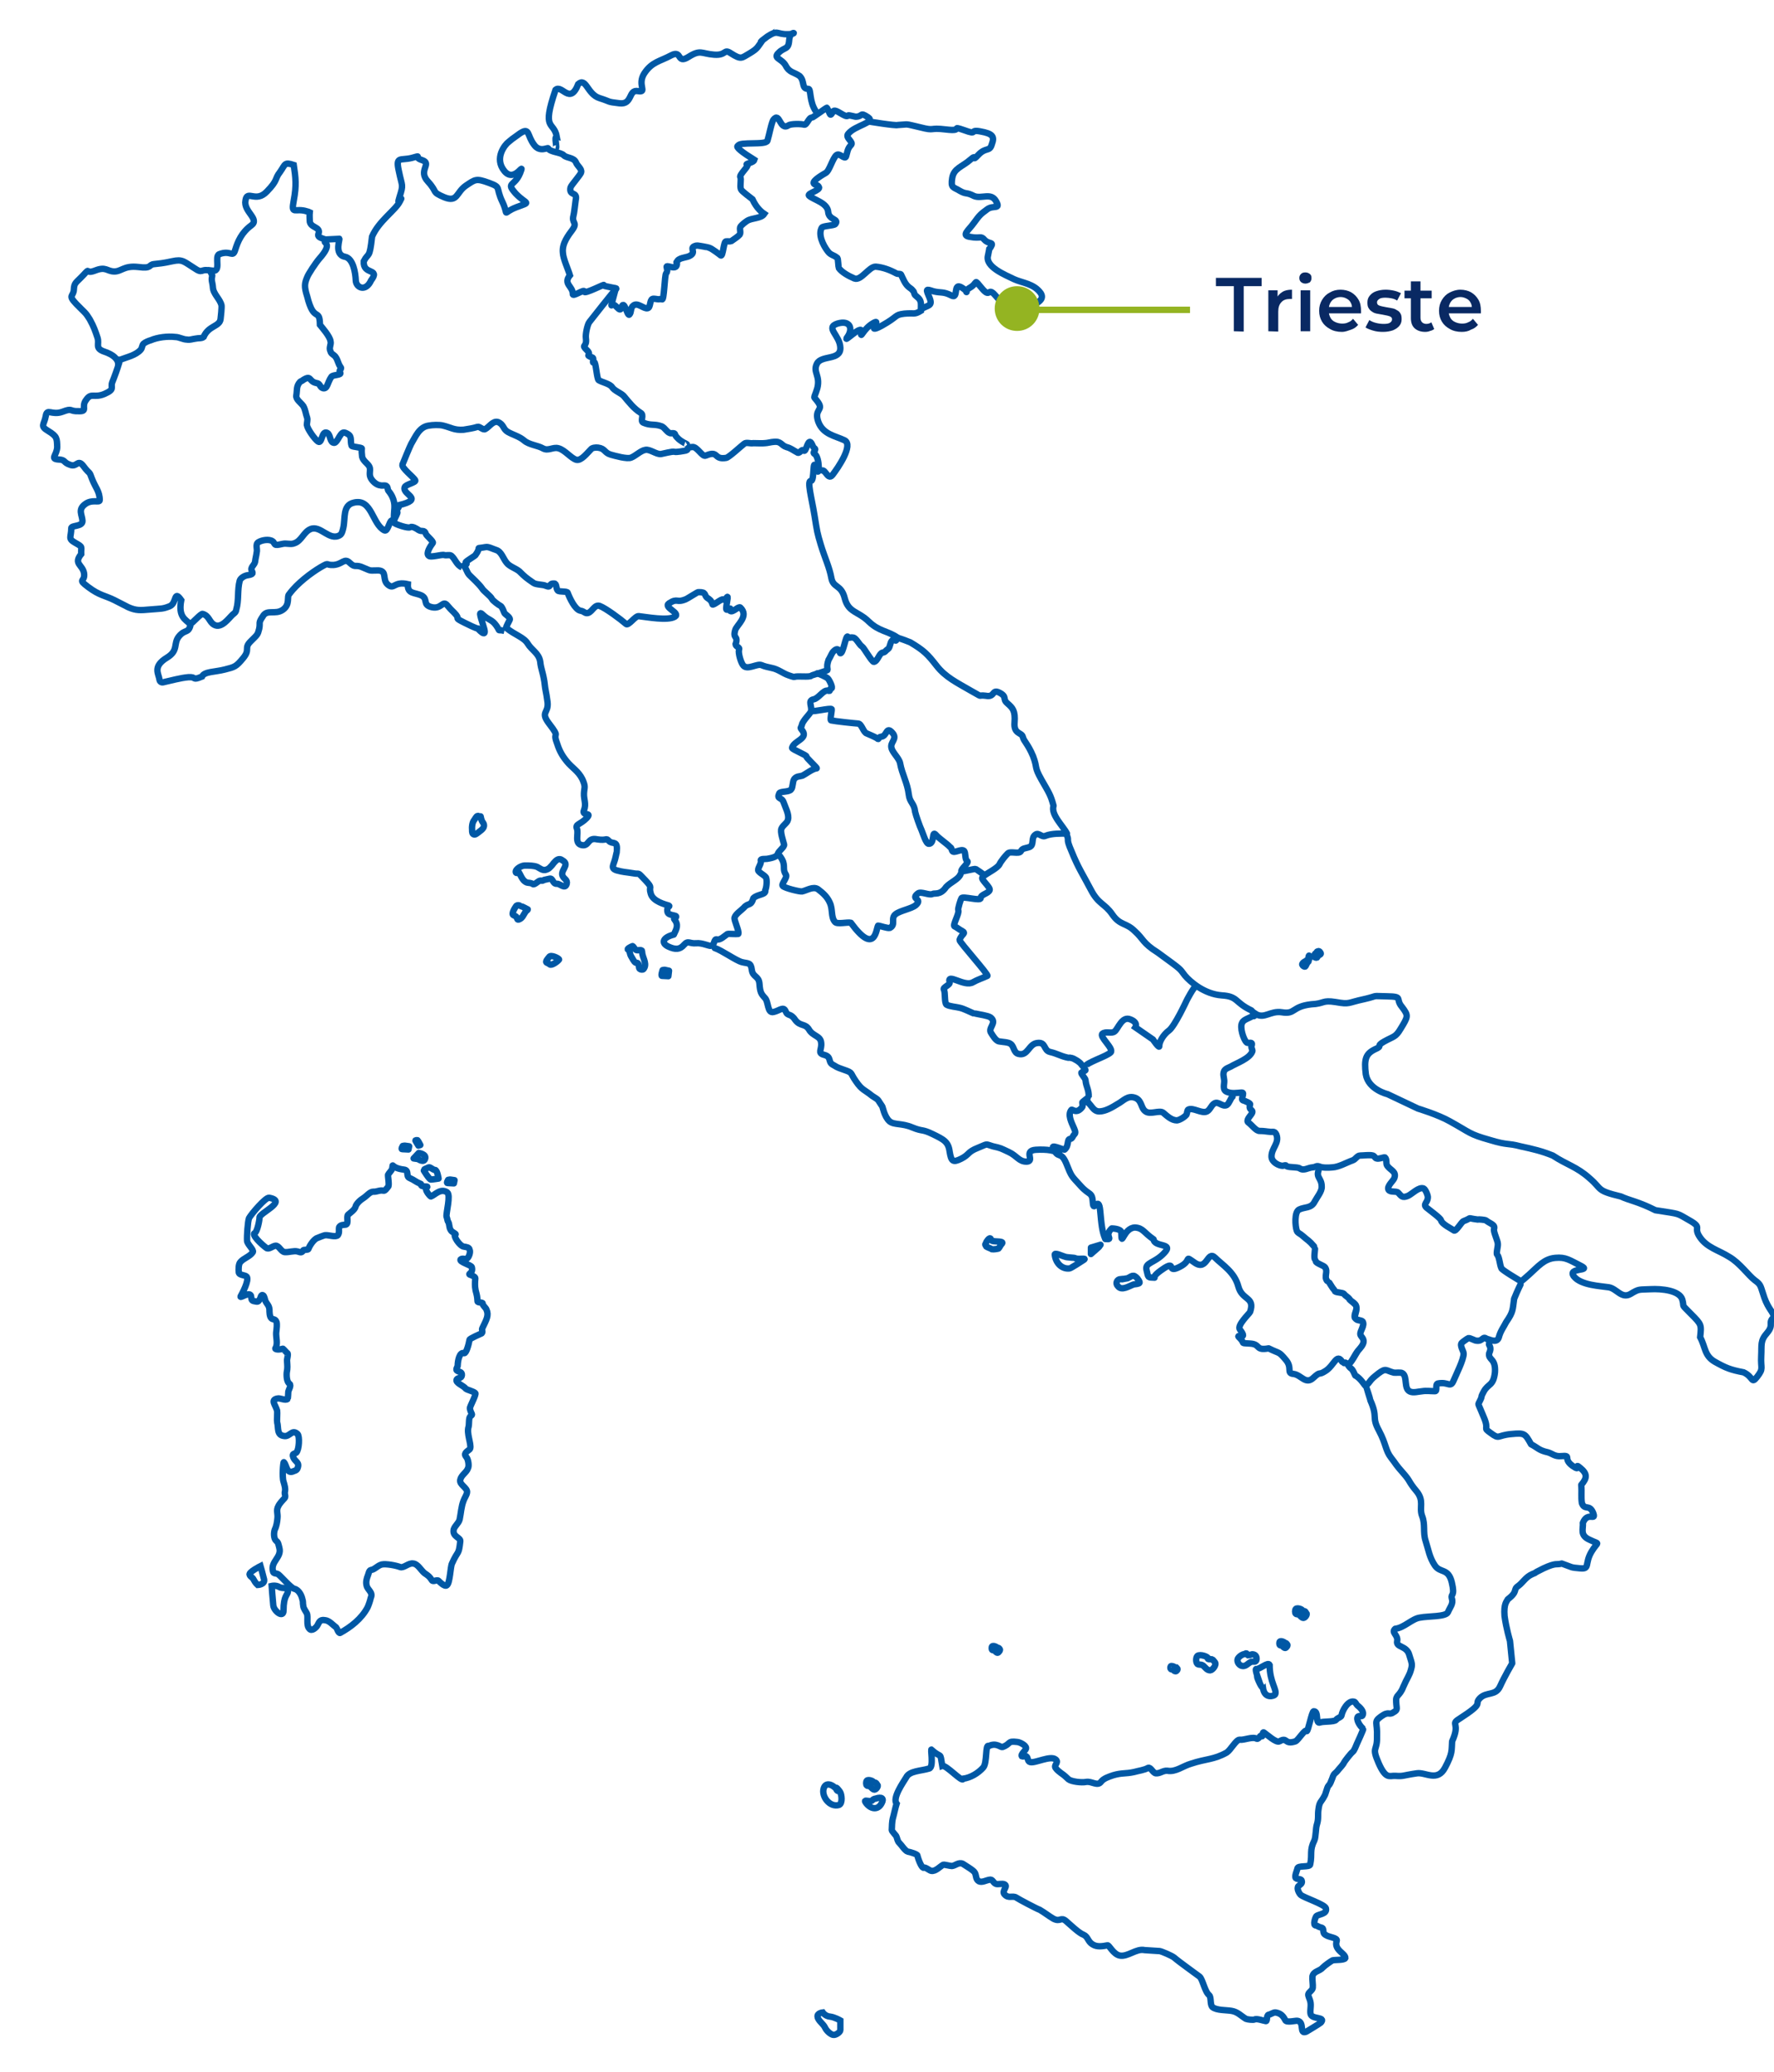 <svg width="555" height="648" viewBox="0 0 555 648" fill="none" xmlns="http://www.w3.org/2000/svg">
<g clip-path="url(#clip0_450_2519)">
<path d="M261.7 559.698C261.7 559.798 262.1 560.198 262.1 560.098C261.3 558.698 258.5 556.798 257.7 559.298C256.9 561.798 259.6 565.398 262.5 564.498C263.7 563.998 263.3 561.098 262.8 560.398C262.6 560.098 261.2 558.198 261.7 559.698Z" stroke="#0058A5" stroke-width="2" stroke-miterlimit="10"/>
<path d="M272.401 563.299C271.001 563.299 270.001 562.699 271.101 564.099C272.601 565.899 274.701 566.099 275.801 563.999C276.701 562.399 275.801 561.899 274.001 562.499C272.801 562.699 273.101 563.199 272.401 563.299Z" stroke="#0058A5" stroke-width="2" stroke-miterlimit="10"/>
<path d="M280.5 564.1C280.2 565 279.6 567.8 279.3 568.8C279.1 569.5 279 571.5 279 572.3C278.9 572.7 280.4 574 280.5 574.5C280.7 575.1 280.9 576 281.3 576.3C282 577 283.2 578.9 284 579.1C284.7 579.2 287 579.9 287 580.3C287.5 582.3 288.6 584.5 289 584.1C289.5 583.9 290.8 585 291.3 585.1C292.7 585.4 294.1 583.7 295.1 583.2C295.5 583.1 297.2 583.6 297.8 583.6C298.9 583.5 299.9 582.3 301.2 582.9C301.9 583.4 304.6 584.9 305 585.7C305.5 586.7 305.2 587.8 306.3 588.4C307.3 588.8 308.4 588.1 309.5 587.9C310.6 587.6 310.6 588.8 311.6 589.2C312.3 589.4 313.5 589 314.2 589.3C315.6 589.9 313.2 591.4 314.3 592.5C315.6 593.9 316.8 592.7 318 593.5C318.7 594 324.6 597.1 325.3 597.3C326.7 598.1 328.2 599.3 329.6 600.1C331.8 601.2 331.8 599.4 333.5 600.8C335.1 602.2 337.6 604.6 339 605.1C340.4 605.7 340.3 607.2 341.8 608.1C343.2 609 344.9 608.7 346.5 608.4C347 608.3 348.3 611.2 350.3 611.6C352.8 612.1 355.5 609.3 358.1 609.9C359.1 610 361.7 610.1 362.8 610.2C363.5 610.3 366.7 611.7 367.3 612.2C368.9 613.6 374 617.2 375.3 618.2C376.3 619.1 376.9 622.9 378.3 624C379 624.7 378.5 626.9 379.3 627.7C380.6 628.8 383.6 628.6 385.3 628.9C387.2 629.2 388.3 630.5 389.8 631.4C390.3 631.6 392 631.8 392.5 631.6C393.1 631.2 395.3 632 396 632.1C396.6 632.2 396.1 630.3 396.9 630.1C397.6 630 398.4 629.3 399.1 629.4C400.8 629.7 401.5 630.6 402.1 631.8C402.5 632.7 405.3 631.9 405.9 632C408.3 632.4 406.3 636.4 408.7 635.4C408.9 635.3 413 632.8 413.2 632.6C415 630.6 410.3 631.7 410 629.8C409.8 628.6 410.3 627.2 409.9 625.8C409.8 625.3 409.2 624.2 409.3 623.7C409.4 623.1 410.6 622.5 410.7 621.7C410.8 620.6 410.5 619.2 410.6 618.1C411 616.4 412.8 616.6 413.9 615.3C414.5 614.7 416.3 613.4 416.9 613.1C417.6 612.9 420.6 613.1 420.9 612.4C421 610.9 417.2 609.9 418.2 607C418.5 606 415.8 605.9 414.8 605.2C413.3 604.4 414.7 603.1 413.2 602.8C412.6 602.7 412.2 602.3 411.7 602.2C410.6 602.2 411.5 599.7 411.8 599.3C412.5 598.6 415.3 598.7 414.8 596.8C414.5 595.6 407.9 593.5 406.9 592.6C406.4 592.1 405.6 590.6 406.2 589.9C406.6 589.5 407.4 589.2 407.3 588.4C407.2 587.4 406 587.9 405.4 587.4C404.9 586.8 405.8 585 405.9 584.4C405.9 583.3 409.8 584.1 409.9 583.1C410.6 579.7 409.6 578.8 411.2 575.6C411.7 574.5 411.6 571.7 412 570.6C412.6 568.7 412.2 567.7 412.5 565.8C412.8 563.4 413.3 563.7 414.3 561.8C414.8 561.1 415.1 559.1 415.6 558.5C416.3 557.8 416.3 557.3 416.8 556.2C417.4 554.3 417.6 555 418.8 553.4C419.3 552.8 420.2 551.9 420.5 551.2C420.7 550.8 422.7 548.2 423.2 547.9C423.7 547.5 424.3 545.9 424.5 545.4C424.7 545 426.6 540.8 426.5 540.7C425.3 539.7 424.2 537.7 424.8 536.9C425.2 536.5 425.9 536.9 426.2 536.6C427 535.4 425.5 534 424.6 533.3C424.2 532.9 424.1 532.3 423.6 532.2C421.7 531.7 419.9 535.1 419.7 536.5C419.6 537.1 418.3 537.3 418 537.9C417.3 538.6 414 538.3 413 538.7C411.4 539.3 412.7 535.1 411 535.2C410.4 535.2 409.2 541.8 408.8 541.4C408.4 540.5 406.2 544.2 405.3 544.6C401.7 545.8 402.9 543.1 400.3 544.6C399.3 545.2 396.4 542.5 395.5 541.9C394.8 541.3 395.2 543.6 394.7 542.9C394.3 542.4 393.9 544 393.2 543.8C391.8 543 389.3 544.3 387.8 544.1C386.7 544.1 385.1 547.2 383.8 548.1C379.7 550.4 377.4 550 372.6 551.6C370.1 552.3 367.8 554.3 365.2 553.8C363.8 553.7 363 554.7 361.6 554.6C360.7 554.5 360 552.6 359.2 552.9C358 553.6 356.2 553.8 354.8 554.2C352.1 554.8 351 554.4 348.3 555.2C346.8 555.7 345.3 556.2 344.5 557.2C343.4 558.8 341.6 557 339.8 557.3C338.4 557.6 335.2 557.2 334.3 556.5C333.4 555.7 333.1 555.3 331.9 554.5C331.3 554 330.8 553.7 330.3 553C329.5 552 331.4 551.3 330.3 550.3C328.7 548.9 323.9 551.5 322.3 551.1C321.4 550.9 321.7 549.7 321.1 549.3C320.9 549.2 319.9 549.4 319.7 549.3C319.2 548.6 321 547.5 321 546.7C321 545.8 318.9 544.8 318.2 544.8C315 544.4 316.4 545.4 313.6 546.4C313 546.5 311.6 544.9 309.3 546.1C308.2 545.3 308.9 551.4 307.6 552.8C306 554.6 303.6 556 301.3 556.3C301.2 557.7 296 551.9 294.8 552.3C294 547.5 294.7 550.2 291.5 547.3C290.9 546.2 292.3 552.7 290.7 553.1C288.1 553.9 284.5 553.8 283.5 555.9C282.6 557.4 279.1 562.3 280.5 564.1Z" stroke="#0058A5" stroke-width="2" stroke-miterlimit="10"/>
<path d="M377.901 518.598C378.001 518.198 375.501 517.198 374.601 517.898C374.101 518.398 374.101 519.898 374.601 520.398C375.201 520.798 375.801 520.398 376.501 520.998C377.101 521.498 377.601 522.398 378.601 522.398C379.301 522.398 380.701 520.698 380.101 519.898C380.001 519.798 379.401 518.998 379.301 518.998C378.701 518.798 377.701 519.098 377.901 518.598Z" stroke="#0058A5" stroke-width="2" stroke-miterlimit="10"/>
<path d="M389.901 517.099C390.301 517.199 389.901 517.099 389.301 517.299C388.701 517.399 387.901 517.899 387.501 518.399C386.801 519.099 387.201 520.399 388.201 520.899C389.701 521.499 390.301 520.199 391.501 519.699C392.101 519.599 393.001 519.999 393.101 518.999C393.201 518.099 392.801 517.499 392.001 517.399C391.601 517.299 391.001 517.699 390.501 517.699C390.201 517.499 389.401 516.999 389.901 517.099Z" stroke="#0058A5" stroke-width="2" stroke-miterlimit="10"/>
<path d="M393.401 524.299C392.801 523.699 394.601 527.999 395.101 527.799C395.601 531.499 398.601 530.399 398.901 529.999C399.701 528.599 397.201 526.199 397.201 520.699C396.701 519.699 394.401 521.899 393.101 521.999C392.501 521.699 393.401 524.299 393.401 524.299Z" stroke="#0058A5" stroke-width="2" stroke-miterlimit="10"/>
<path d="M65.4 85.7C65.5 85.5 65.5 85.1 65.5 84.6C62.6 84 63.6 85.8 60.7 83.8C57.5 81.8 57.1 81 53.9 81.7C50.7 82.4 49.9 82.4 48.2 82.6C46.3 82.8 47.7 84.1 43.2 83.5C38.7 83 38 85 35.6 84.9C33.4 84.8 33.1 83.3 29.8 84.6C26.4 85.9 28.5 83.4 26.2 85.9C23.8 88.5 23.2 88.3 23.1 90.6C23 92.8 21.1 92.2 23.9 95.1C26.7 98 26.6 97.5 28.1 99.9C29.4 102.3 29.8 103.5 30.5 105.6C31.2 107.7 29.5 108.9 32.7 110C35.4 110.9 37 112.3 37 114C37.2 113.9 37.4 113.9 37.5 113.9" stroke="#0058A5" stroke-width="2" stroke-miterlimit="10"/>
<path d="M157.801 197.3C155.201 196.7 156.801 197.9 155.301 195.7C153.801 193.6 153.001 194.1 151.101 192.3C149.301 190.5 150.701 193.7 151.501 196.7C152.301 199.8 149.501 196.6 149.501 196.6C149.501 196.6 149.001 196.6 145.401 194.8C141.801 193 143.901 193.8 142.701 192.3C141.401 190.8 141.601 191.3 140.001 189.4C138.501 187.5 138.201 190.6 135.101 189.9C132.101 189.2 134.001 187.5 132.001 186.3C129.801 185.2 127.401 185.9 127.601 182.7C123.201 181.7 123.401 184.5 121.401 182.9C119.401 181.3 121.301 178.6 118.401 178.4C115.401 178.4 116.401 178.7 113.801 177.6C111.101 176.3 111.301 177.8 109.501 176.1C107.701 174.3 107.201 176.5 104.301 176.7C101.601 176.8 103.301 175.7 100.301 177.4C97.301 179.2 93.001 182.4 90.501 185.8C89.601 186.6 90.901 189 88.501 190.7C86.101 192.4 83.501 190.4 82.201 192.8C80.701 195 81.501 194.6 81.101 196.6C80.601 198.6 80.601 198.4 78.401 200.6C76.201 202.8 78.401 203 76.101 205.8C73.801 208.6 73.401 208.6 70.301 209.4C67.201 210.2 63.901 210 63.201 211.6C59.801 213 61.701 211.6 58.901 211.8C56.501 212 53.301 212.9 51.001 213.4C50.501 213.5 50.001 213.2 49.901 212.6C49.701 210.8 47.601 208.5 52.201 205.7C56.001 203.4 54.101 201.3 56.001 199C57.901 196.7 58.901 198.2 59.601 195.5" stroke="#0058A5" stroke-width="2" stroke-miterlimit="10"/>
<path d="M121.6 153.599C121.2 153.199 121.4 152.499 121 152.099C120.6 151.599 119.6 151.999 119 151.799C117.8 151.699 116.5 150.499 116 149.499C115.4 148.399 115.9 147.399 115.7 146.299C115.4 145.099 113.7 144.399 113.3 142.899C113.2 141.999 113.1 140.999 113.2 140.299C113.3 139.899 110.1 139.799 110 139.399C109.5 137.899 110.2 136.599 108.9 135.799C107.4 134.899 107.1 135.099 106.1 136.699C105.9 137.099 105.1 138.499 104.6 138.499C103.1 138.499 103.5 135.999 102.4 135.399C100.6 134.399 100.8 138.999 99.5 138.099C98.4 137.299 96.2 134.199 96 132.899C96 132.199 96.3 131.299 96.1 130.699C95.6 129.299 95.6 128.299 94.9 126.999C94.1 125.899 92.5 124.899 92.7 123.699C93 122.099 92.6 120.799 93.9 119.399C94.1 119.199 94.5 119.199 94.9 118.799C97.5 117.199 96.5 119.299 99 119.799C100.2 119.899 100 121.099 101 121.399C102.5 121.799 102.4 119.599 103.7 117.799C104.4 117.099 107 117.399 106.4 116.499C105.8 115.499 107.3 115.599 106.4 114.599C105.8 113.699 105.7 112.699 105.1 111.799C104.6 110.899 103.6 110.799 103.4 109.899C102.8 108.699 103.7 107.799 103.4 106.699C103.2 105.199 100.9 102.599 100.1 101.599C100 95.999 98.2 101.199 96.1 92.699C95.1 89.599 95.3 88.599 96.1 86.699C96.4 85.799 98.7 82.299 99.9 80.899C104.3 75.999 101.1 75.999 101.7 75.599C103.2 74.599 99 74.799 99.6 73.199C100.6 70.799 96.8 71.399 96.9 68.899C96.9 68.499 96.8 67.299 96.9 66.399C96.7 66.299 96.4 66.199 96 66.099C92.3 64.899 91 67.499 91.9 62.699C92.8 57.999 92.5 55.599 91.9 51.599C88.9 50.599 89.3 51.399 87.6 53.799C85.8 56.099 87.1 56.199 83.5 59.899C80 63.599 77.3 59.199 76.8 62.699C76.1 66.199 81.4 68.499 78.6 70.499C75.6 72.699 74.4 75.499 73.6 78.099C72.8 80.799 72.2 78.099 68.6 79.499C66.9 80.199 69.5 85.399 66.2 84.599C66.1 84.599 66 84.499 65.8 84.499C65.7 84.999 66.5 86.099 66.4 86.299C66 87.699 66.5 88.299 66.6 89.799C66.7 91.999 68.8 93.399 69.3 95.499C69.4 96.099 69.1 99.199 69 99.799C68.7 102.199 65.2 101.799 63.7 105.399C63.1 105.899 62 105.699 61.2 105.899C60.3 105.999 59.3 106.399 58.5 106.199C57.3 106.199 56 105.399 54.9 105.399C52.4 105.099 49.3 105.499 47.2 106.399C46.5 106.599 45.5 106.999 44.9 107.499C44.4 107.999 44.5 108.899 44 109.399C42.5 111.099 39.7 111.699 37.9 112.399C37.8 112.399 37.7 112.499 37.4 112.499C37.4 112.699 37.3 112.999 37.3 113.399C36.7 115.399 35.8 117.899 35.1 119.599C34.5 121.299 36.1 121.699 32.7 123.199C29.4 124.599 28.6 122.699 27 124.999C25.2 127.299 27.7 128.699 24.6 128.599C21.5 128.699 22.9 127.499 19.5 128.799C16.1 129.999 14.7 127.499 14.3 130.199C13.8 132.899 12.4 133.199 15.1 134.799C17.9 136.499 17.8 137.099 17.9 139.799C17.8 142.399 15.6 143.499 18.2 143.699C20.7 143.799 19.6 144.599 22 145.399C24.2 146.199 24.3 143.299 26.2 145.899C28.3 148.699 27.8 146.999 28.8 149.799C29.8 152.399 31.2 153.699 31.2 156.399C31.2 157.399 28.8 155.999 26.6 157.699C24.3 159.399 25.7 160.999 25.8 162.899C25.9 164.799 22.3 164.199 22.3 165.199C22.3 168.099 21.1 168.399 23.6 169.799C26.1 171.199 25.3 170.899 25.4 173.299C22.9 176.399 25.8 176.499 26.3 179.299C26.7 182.199 24 180.899 27.6 183.599C31.2 186.299 32.8 186.199 35.8 187.699C38.8 189.199 37.7 188.699 40.1 189.899C42.6 190.999 43.8 190.899 47.2 190.599C50.6 190.299 50.8 190.499 53.1 189.599C55.4 188.599 54.3 184.299 56.7 187.699C55.7 192.899 58 193.699 59.4 195.099C59.4 195.099 59.4 195.199 59.5 195.199C60.2 194.899 62.9 191.799 63.4 191.999C65.5 192.599 65.4 194.499 67 195.399C69.3 196.699 71.6 193.299 72.8 192.199C73.3 191.799 73.8 191.499 73.9 190.699C74.8 187.699 74.2 184.599 75 181.599C75.3 180.699 76.6 179.999 77.5 179.899C77.9 179.799 78.7 179.799 79 179.299C79.1 178.799 78.4 178.199 78.7 177.699C78.9 176.999 79.6 176.599 79.8 175.699C79.9 174.699 80.2 173.699 80.3 172.799C80.6 171.699 79.8 170.299 80.8 169.599C81.9 168.899 84.2 168.499 85.3 169.299C85.7 169.499 85.8 170.299 86.3 170.399C86.8 170.499 87.9 170.199 88.4 170.099C89.6 169.799 91 170.399 92.1 169.899C94.3 169.199 95 166.399 97.1 165.499C100.2 164.099 103 169.299 106.3 167.399C107 166.999 107.2 165.899 107.4 165.099C108.1 162.099 107.1 157.999 110.7 157.199C116.4 155.799 116.4 163.999 120.3 165.899C121.3 166.299 121.8 163.099 122.5 162.799C122.7 162.699 123 162.699 123.2 162.699C123.2 161.499 123.3 160.199 123.4 158.799C123.4 158.299 123.6 155.999 121.6 153.599Z" stroke="#0058A5" stroke-width="2" stroke-miterlimit="10"/>
<path d="M288.001 96.8C290.301 95.3 291.901 95.9 290.801 93.1C289.601 90.3 289.601 90.3 292.001 91.1C294.401 91.7 295.101 91.1 297.601 92.4C300.101 93.8 297.901 88 301.001 90C304.101 92 300.701 91.6 303.401 90C306.201 88.4 304.401 86.9 307.201 90.2C310.001 93.5 308.901 89.5 311.401 92.4C314.001 95.4 313.301 94.6 315.801 95.5C318.201 96.5 316.001 99.3 318.701 97.5C321.301 95.8 327.501 94.7 325.601 91.7C323.501 88.7 319.801 88.5 317.201 87.3C314.601 86 308.101 83.5 309.101 79.9C309.901 76.3 309.001 78.9 310.001 77.2C311.001 75.5 309.401 76.5 308.001 75C306.801 73.6 306.801 74.7 303.601 74.1C300.501 73.7 303.001 72.1 304.701 69.7C306.501 67.2 306.901 66.9 308.801 65.5C310.701 64 313.201 65.7 311.601 62.9C310.001 60.1 307.101 62.3 304.701 61.3C302.201 60 302.401 60.9 300.301 59.7C298.201 58.4 297.401 58.9 297.901 55.7C298.401 52.6 301.001 52.2 303.501 50C306.001 47.8 303.701 51 306.101 48.4C308.501 45.9 309.601 47.6 310.301 45.1C311.201 42.7 310.601 41.8 306.701 41.1C303.001 40.4 306.201 42.4 301.601 40.7C297.001 39.1 301.801 41.2 296.001 40.5C290.301 39.8 292.901 41.1 287.801 39.8C282.601 38.6 284.701 38.9 280.901 39.1C280.201 39.4 271.801 38 271.801 38" stroke="#0058A5" stroke-width="2" stroke-miterlimit="10"/>
<path d="M214.9 139C215.1 138.9 213 138.2 211.8 136.8C210.7 135.7 211.7 135.4 210 135.5C208.8 135.6 208.1 133.7 206.9 133.3C204.7 132.5 203.6 133.2 201.3 132.2C200.1 131.7 201.7 129.8 200.4 129.1C198.3 127.8 196.7 125.7 195.1 123.8C194.2 122.9 192.2 122.2 191.5 121.1C190.8 120 188.4 119.6 187.3 118.9C186.7 118.5 186.4 113 185.9 113.3C185 113.8 186.1 112.1 185.3 111.8C182.6 110.9 185.5 111.2 183.5 109.4C181.7 107.6 183.7 108.8 183.3 105.8C183.1 104.6 183.8 101.4 184.4 100.7C184.8 100.2 192.4 90.499 192.8 90.299C193.3 90.1 188.3 89.499 188.8 89.2C189.7 88.499 182.6 92.2 182.8 91.2C183 90.2 179 93.1 179.2 91.9C179.2 89.499 176.1 88.799 178.3 86.1C177.7 84.1 176.2 80.999 176.1 78.999C175.8 76.1 177.8 73.6 179.2 71.7C180.7 69.499 178.8 69.799 179.4 67.499C179.6 66.9 180 63.3 180.1 62.599C180.8 59.7 177.9 61.499 178.5 58.599C178.7 57.9 181.7 54.599 181.8 53.9C182.1 52.8 180.6 51.9 180.2 50.8C179.5 49.2 177.4 49.499 176.4 48.599C175.6 47.599 172 47.599 171.5 46.4C171.4 45.999 168.9 47.8 167.1 45.3C164.8 42.3 165.8 39.7 162.7 41.7C159.6 43.9 160.2 43.499 159.1 44.4C158 45.2 154.5 49.499 157.8 53.499C161.1 57.499 164.4 49.8 162.7 54.2C160.9 58.499 158.1 56.9 161.4 60.599C164.8 64.1 166.4 62.999 161.6 64.799C156.7 66.7 159.4 67.9 157.2 63.2C154.9 58.4 157 58.7 153 57.2C148.9 55.7 148.7 56.099 145.7 58.099C142.7 60.2 143.2 63.4 139 61.7C134.8 59.9 137.1 60.3 133.9 56.8C130.6 53.3 135.3 51.2 132.1 50.099C129 49.099 132.5 48.4 128.8 49.4C125.2 50.3 123.7 48.7 124.8 53.599C125.8 58.499 126.3 57.499 125 61.599C123.7 65.6 126.6 60.099 125.1 62.999C123.7 65.799 118.5 69.1 116.4 73.999C115.6 81.2 115.3 78.799 113.8 81.7C113.5 86.2 119.1 83.7 116.1 87.7C114.4 91.4 111.4 89.999 111.3 87.7C111.2 85.299 110.5 80.799 107.9 80.299C104.3 79.6 106.6 74.299 106.1 74.7L101.9 74.9" stroke="#0058A5" stroke-width="2" stroke-miterlimit="10"/>
<path d="M256.601 147.9C257.901 145.2 258.801 150.6 260.401 148.6C262.201 146.3 267.101 139.1 264.201 137.7C261.301 136.3 257.501 135.9 256.001 131.9C254.601 127.9 257.701 128.4 256.001 125.9C254.301 123.4 254.501 125.4 255.701 121.4C256.701 117.4 254.201 116.4 255.601 113.7C257.001 111 263.001 112.8 262.901 108.8C262.801 104.8 258.001 102.5 262.001 101.2C266.101 100 266.901 102.9 265.101 105.4C263.301 107.9 269.901 101.1 269.501 103.8C269.101 106.4 269.901 103 273.101 101.1C276.401 99.2 270.301 104.9 275.801 101.9C281.201 98.9 279.701 98.5 282.901 98.1C286.101 97.8 286.001 98.5 288.101 97.2C288.101 95.7 288.201 94.9 288.001 94.3C287.701 93.3 286.901 92.9 286.301 92.3C285.901 91.8 286.101 91.4 285.601 90.9C285.201 90.3 284.601 90.1 284.001 89.5C283.001 88.5 282.501 87.1 281.901 85.9C281.801 85.5 280.801 85.8 280.401 85.5C278.401 84.4 276.201 83.6 274.001 83.4C271.901 83.3 269.401 87.9 267.301 87.1C265.401 86.3 263.301 85.1 262.401 83.8C262.301 83.6 262.201 81 262.001 80.7C260.701 79.6 259.901 79.9 258.901 78.5C257.401 76.5 255.901 73.3 257.101 71.2C257.501 70.6 260.801 70.6 261.301 70.1C262.701 68.4 259.301 68.9 259.101 66.3C258.901 63.4 254.501 62.5 253.101 61.2C252.401 60.5 256.801 59.5 256.201 58.5C255.701 57.6 255.201 58.1 254.601 57.4C254.001 56.5 257.801 54.4 258.301 54.1C259.501 53.5 260.501 49.4 261.701 48.5C262.701 47.7 264.301 50.1 264.701 48.9C265.101 47.7 265.101 46.5 266.201 45.4C267.301 44.4 264.201 43.1 265.401 41.8C267.501 39.2 274.001 38.3 271.601 36.7C268.901 34.9 270.101 36.4 267.801 36.5C267.801 36.6 265.401 35.9 265.401 36.1C264.601 37.2 261.301 33.6 260.601 34.9C259.601 36.8 259.801 35.6 258.701 33.7C258.601 33.6 254.301 36.8 254.001 36.8C253.101 36.6 252.401 39.2 251.601 39C250.601 38.7 247.401 38.7 246.701 39.2C243.901 41 244.001 34.9 242.001 37.4C241.401 38.1 240.601 42.4 240.101 44C239.701 45.5 231.301 44.2 230.901 45.6C229.901 45.9 232.301 47.7 236.001 50C235.701 51 232.701 51.2 233.801 51.6C234.401 51.8 231.201 54.7 231.601 55.4C232.001 56 231.401 58.1 231.801 59.2C232.001 59.8 234.801 61.8 235.401 62.3C236.701 65.2 238.501 66.5 239.101 66.9C238.101 68.4 235.201 68.1 233.701 69.1C233.101 69.5 232.201 70.2 231.701 70.8C231.201 71.5 231.901 72.7 231.401 73.4C231.001 73.9 229.401 75 228.801 75.4C228.301 75.6 227.701 75.4 227.101 75.5C226.401 75.5 226.201 80.3 225.501 79.9C225.001 79.5 222.801 77.8 221.901 77.5C221.801 77.4 218.201 76.7 217.901 76.8C215.201 77.4 218.001 78.7 216.001 79.9C215.001 80.6 212.801 80.5 212.001 81.5C211.101 82.6 212.101 81.7 211.701 83C211.201 84.6 208.101 82.4 208.601 83.7C208.801 84.6 208.801 85 208.401 85.5C207.901 86 207.801 94.2 207.101 93.6C207.001 93.5 206.101 93.6 206.001 93.6C205.601 93.6 204.501 93.3 204.101 93.5C203.201 93.9 203.601 96.2 202.601 96.4C201.401 96.7 199.401 94.4 198.101 95.6C197.201 96.2 197.601 97.7 196.901 98.4C196.201 99 195.301 93.3 194.401 96.2C193.901 98.2 192.401 94.3 191.301 95.5C191.101 95.7 192.801 89.9 192.601 90.2" stroke="#0058A5" stroke-width="2" stroke-miterlimit="10"/>
<path d="M230.201 201.3C229.901 202.3 231.601 202.3 231.201 203.2C230.901 204.2 231.801 207.4 232.601 208.2C233.901 209.6 236.801 207.5 238.201 208C239.401 208.5 240.101 208.6 241.401 208.9C243.501 209.3 244.901 210.6 246.701 211.2C247.101 211.3 248.201 211.8 248.601 211.7C249.301 211.3 253.301 211.9 253.901 211.3C253.801 211.2 258.901 209.8 258.901 209.5C258.701 208.1 258.801 207.7 259.201 206.4C259.601 205.8 260.101 204.6 260.501 204C262.501 201.7 262.601 204.3 262.901 204.3C263.801 204.5 264.601 198.6 265.201 199.1C265.901 199.8 265.801 199.2 266.901 199.4C267.901 199.5 268.801 201.7 269.701 202.2C270.301 202.6 272.801 207.1 273.401 207C274.601 206.8 275.001 204.4 276.101 204.1C277.001 204 277.001 203.5 277.801 203C278.501 202.5 278.401 201 279.101 200.3C280.101 199.5 280.101 201.4 280.801 199.4C277.501 197.2 275.101 197.5 271.901 194.5C268.501 191.1 265.501 191.7 264.301 187.2C263.201 182.7 260.701 184 260.101 180.8C259.501 177.4 258.001 174.4 256.801 170.4C255.601 166.4 255.701 166.6 254.801 161.1C253.901 155.6 252.401 150.3 253.701 150.4C254.901 150.5 254.101 142.6 255.301 146.4C256.501 150.2 256.501 143 254.901 142C253.801 141.4 255.801 140.8 254.701 140.1C254.201 139.7 254.201 138.9 253.601 138.3C252.601 137.5 252.201 141.7 251.401 140.9C250.801 140.3 250.301 141.8 249.601 141.6C247.901 140.7 247.501 140.2 246.001 139.8C244.401 139.3 244.401 137.9 242.001 138.2C241.501 138.2 239.901 138.6 239.301 138.6C238.701 138.7 236.401 138.6 235.701 138.6C234.701 138.8 233.501 138.2 232.801 138.8C232.101 139.3 228.001 143.1 227.201 143.2C223.101 143.9 225.001 140.7 220.801 142.5C219.701 143 218.101 139.6 216.601 139.8C214.201 140 215.801 140.5 214.601 140.9C214.101 141 211.601 141.5 211.001 141.3C210.401 141.1 207.401 141.9 206.801 142C205.401 142.2 203.301 140.4 201.901 140.7C200.501 140.9 198.801 142.6 197.501 143.1C196.301 143.7 192.201 142.5 191.101 142.2C189.001 141.6 189.401 140.3 187.101 140C186.401 139.9 185.201 140 184.801 140.6C183.701 141.7 181.801 144.2 180.301 143.8C178.601 143.3 176.701 140.7 174.701 140.2C173.001 139.7 171.501 141.2 169.801 140.2C168.201 139.3 165.501 139.1 164.001 137.8C162.501 136.5 160.501 136 158.901 135.1C157.301 134.2 157.701 132.8 155.801 132C154.201 131.5 153.001 133.6 151.801 134.2C151.101 134.6 150.101 133.3 149.401 133.5C147.801 134 146.701 134.1 145.001 134.4C142.101 134.6 141.101 133.7 138.601 133.1C137.501 132.8 135.201 132.9 134.201 133.1C131.101 133.5 130.001 136.6 128.601 138.9C128.101 139.9 126.301 144.3 125.901 145.3C125.601 146.4 129.401 149.2 129.901 150.2C130.301 150.9 126.801 151.5 126.601 152.4C125.801 154.8 133.001 156 124.801 158C124.801 159.2 124.301 158.6 124.101 160C125.101 160 122.501 163.1 123.401 163.6C124.101 164.1 127.701 165.3 128.301 164.9C129.001 164.5 130.301 165.3 131.001 165.8C132.001 166.4 132.801 165.6 133.201 166.9C133.301 167.5 135.701 169.3 135.401 169.8C134.601 170.9 133.201 173 134.101 173.8C134.701 174.5 138.201 173.3 139.001 173.6C139.701 173.8 140.601 173.4 141.201 173.8C142.401 174.8 142.901 176.8 144.501 177.4" stroke="#0058A5" stroke-width="2" stroke-miterlimit="10"/>
<path d="M469.7 396.599C469.2 395.599 469.1 393.099 468.4 392.399C468 391.999 468.7 389.899 468.6 388.999C468.6 388.099 467.2 385.299 467.4 384.399C467.9 382.999 466.3 382.799 464.9 381.699C464.7 381.499 462.6 381.299 462.2 381.399C458.3 380.899 461.1 380.699 457.9 381.899C457.2 382.099 455.5 385.399 454.8 384.799C454.2 384.299 451.1 382.899 450.8 381.599C450.6 380.899 447.5 378.699 446.3 377.699C445.1 376.599 446.6 376.199 446.7 374.599C446.8 373.999 446 371.999 445.4 371.699C443.9 371.099 441.8 373.399 440.5 373.999C438.6 374.799 438.4 373.999 437.4 372.999C436.8 372.399 434.9 372.999 434.4 372.099C433.8 370.999 435.9 369.299 436.2 368.499C437 366.399 435.1 366.099 434 364.599C433.5 363.999 434 362.599 433.3 361.999C433.1 361.799 431.3 362.599 430.6 362.299C430.1 362.099 430.1 361.599 429.5 361.399C428.5 361.099 426.6 361.399 425.5 361.399C424.6 361.399 424.1 362.599 423.2 362.899C421.2 363.599 418.9 364.999 416.8 365.099C415.7 365.199 413.8 365.299 412.7 364.799C411.7 364.499 411.8 364.999 410.6 365.099C409.2 365.199 407.9 366.299 406.6 365.399C405.9 364.899 402.7 365.199 402.4 364.599C402.3 364.199 401.4 364.699 401.1 364.599C400 364.499 397.9 363.499 397.8 361.799C397.7 359.099 400.4 357.499 399.3 354.799C398.8 353.799 398.4 353.999 397.6 353.999C396.1 353.899 395.6 353.699 394.1 353.699C393 353.799 391.7 351.899 390.6 351.099C389.7 350.499 391 349.199 391.4 348.599C392.7 346.799 390.4 347.599 391.1 345.399C391.2 344.999 389.6 344.399 389.1 344.199C387.7 344.099 389.8 341.599 388.4 341.699C386.9 341.799 385.4 342.099 383.9 341.499C382.3 340.899 383.1 339.099 383 337.899C382.9 336.699 382.5 335.999 383 334.899C383.4 334.199 384.4 333.899 385 333.599C386.8 332.499 391 331.099 391.8 328.799C391.9 328.399 391.5 327.799 391.5 327.399C391.5 327.199 391.8 326.499 391.6 326.299C391.4 325.899 390.2 326.399 390 325.999C389 325.099 387.8 321.199 388.6 319.899C389 318.799 391.1 318.399 392.1 317.599C392.3 317.499 392.6 317.199 392.8 317.099C395.6 318.799 397.4 315.999 401.1 316.599C405.3 317.299 404.1 314.799 410.2 314.099C414.5 313.899 413.5 312.699 417.9 313.399C422.4 314.199 421.5 313.599 426.7 312.499C431.9 311.299 428.4 311.499 433.9 311.599C439.2 311.699 436.4 312.299 438.6 314.899C440.7 317.699 440.6 317.799 438.1 321.899C436.6 324.399 436 324.099 433.1 325.699C430.2 327.299 432.9 326.999 430.1 328.199C427.3 329.599 426.7 331.199 427.3 335.999C428.1 340.799 434.1 342.199 434.1 342.199L443.6 346.699C443.6 346.699 449.9 348.599 453.6 350.699C460.1 354.299 459.6 354.699 466 356.499C471.9 358.299 471.5 357.399 475.6 358.499C479.8 359.399 482.3 359.999 485.8 361.399C490.2 364.299 493.3 364.899 497.3 368.499C501.4 371.999 499.2 372.299 507.1 374.199C509.9 375.499 512.3 375.699 517.9 378.499C526.2 379.799 524.3 379.299 528.6 381.699C532.8 384.099 529.6 383.699 531.8 386.899C534 390.199 537.7 390.999 541 393.099C544.3 394.999 547 398.899 549 400.399C551.1 401.899 550.7 402.199 552 405.899C553.3 409.499 554.7 410.199 555 411.899C552.9 413.699 555.1 414.199 552.9 416.799C550.6 419.399 551.2 420.499 551 424.199C550.8 428.099 551.8 427.899 549.8 430.499C547.8 433.099 548.7 430.699 545.5 429.199C541.3 428.399 539.9 427.799 536.5 425.899C533.2 423.999 533.6 421.399 531.9 418.199C532.3 414.299 532.4 414.299 529 410.899C525.6 407.399 527.1 409.299 526.3 406.399C525.4 403.599 519.9 402.999 516.3 403.199C512.7 403.399 512.9 402.999 510.1 404.699C507.3 406.299 505.8 402.999 503.3 402.599C500.8 402.199 494.6 401.999 492.4 399.199C490.2 396.299 498.2 397.699 494.6 395.899C491 394.099 489.9 393.099 486.6 393.399C483.1 393.699 481.3 395.999 478.3 398.699C475.3 401.399 475.8 400.699 475.8 400.699C475.8 400.699 469.5 396.999 469.7 396.599Z" stroke="#0058A5" stroke-width="2" stroke-miterlimit="10"/>
<path d="M338.6 344.8C338.6 344.6 340.6 343.2 340.6 343.1C340.7 340.7 339.8 340 339.6 337.8C339.6 337.3 338.2 335.9 338.3 335.5C338.7 335.1 339.2 335.1 339.5 334.8C339.9 334.6 338.6 333.3 338.3 332.9C337.9 332.2 336.1 331.1 335.3 330.9M338.6 344.8C339.2 344.7 339.8 344.6 340.5 344.8M338.6 344.8C338.6 345.3 338.8 345.9 338.6 346.2C336.8 348.6 335.5 346.8 335.2 347.1C333.9 348.6 335.3 351.2 335.9 352.6C336.1 353.1 336.7 354.2 336.2 354.7C335.6 355.2 335.5 356.2 334.8 356.2C333.7 356.3 334.5 358.3 333.1 359.5C333.2 359.9 329.3 358 329.4 358.8C331 362.9 331.8 359.6 333.6 363.9C335.3 368.2 335.2 367.7 338 370.8C340.8 374 341.7 372.6 341.9 376.1C342.1 379.6 343.7 373.5 344.2 378.7C344.6 383 344.8 385.2 345.8 387.5C348.7 387.8 345.2 386.6 347.8 384.2C348.8 384.2 351.1 384.5 350.8 385.7C350.9 390.4 351.4 384 355.1 383.9C357.7 384.1 357.8 385.5 360.9 387.6C361.2 390.2 367.4 388.6 364.2 391.9C361.2 395.1 358.1 394.8 358.7 397.2C359.3 399.7 359 399.5 361.2 399.6C361.1 399.5 360.7 398.9 364.4 396.5C368 394.3 364.8 398.4 369.1 396.2C373.2 394.1 370.1 392.4 373.9 395C377.7 397.5 377.7 391 380.1 393.3C382.4 395.6 386.2 397.8 387.4 402.3C388.6 406.8 392.7 405.5 391.1 410.3C390.9 410.8 386.9 414.5 387.9 415.8C390.9 419.7 385.9 416.7 387.9 418.5C389.7 420.3 387.7 420 391.1 420.2C394.5 420.4 392.6 422.5 396.9 421.7C400.5 423.5 399.9 422.5 402.2 425.2C404.5 427.8 402.3 429.5 404.7 429.7C407.1 430 408.5 433.2 410.9 430.9C413.4 428.6 412.2 430.4 414.8 428.7C417.4 427 418.2 423.1 419.9 425.9M335.2 330.9C334.3 330.6 334.7 331 333.7 330.7C331.6 330.2 330.7 329.5 328.5 329C326.4 328.5 327.3 325.8 324.5 326.2C321.8 326.5 321.6 330.4 318.6 329.6C317.1 329.2 317.3 327.3 316.2 326.5C315.5 325.9 313.6 325.9 312.6 325.7C311.6 325.6 310.6 323.9 310.1 323.1C308.9 321.5 312.1 319.9 309.9 318.2C309 317.6 306.4 317.3 305.2 317M243.5 267.3C243.6 267.2 244.5 268.2 245 269.5C245.6 271.5 244.8 271.9 245.9 273.6C246.4 274.5 244.3 276.5 244.9 277.1C245.6 277.8 250.2 278.9 250.9 278.8C252.4 278.5 254.4 277.1 255.9 278.1C257.6 279.4 258.8 280.5 259.6 282.3C260.6 284.4 259.9 286.8 261.2 288.3C261.8 289.2 265.2 288.3 266.2 288.6C273.8 299 274.1 290.5 274.7 289.5C275.3 289.5 277.6 290.4 278.4 290.2C280.4 289.2 278.5 287.2 280.2 285.9C281.6 284.8 285.2 284.2 286.5 283.1C288.9 280.9 284.6 281.4 287.2 279.4C288.2 278.7 290.7 280.1 291.7 279.6C292.4 279.2 294.2 280.1 296 277.4C297.4 275.9 299.9 275 300.5 273.4M331.7 361.3C330.7 359.7 327.3 359.4 324 359.6C320.1 359.9 323.8 363.1 321.3 363.3C318.8 363.4 318.2 361.5 315.6 360.3C313 359.1 313.3 359.1 310.6 358.5C308 357.7 309.2 357.7 305.9 359C302.6 360.3 303.3 361.1 300.7 362.4C298.1 363.7 297.6 363.2 297.1 360.2C296.7 357.1 295.3 356.4 291.8 354.7C288.3 353 288.8 354 285.4 352.6C282.1 351.2 279.8 351.9 278.3 350.7C276.6 349.2 276.1 345.9 276 346C274.3 343.6 275.3 344.3 272.8 342.7C270.5 340.8 269.7 341 267.8 338.2C265.8 335.4 267 335.6 264.1 334.6C261.2 333.6 261.9 333.7 260.4 332.9C259 332 260.2 330.5 257.8 329.9C255.6 329.3 257.2 328.3 256.9 326.1C256.7 323.9 254.3 324.1 253.1 322C251.9 320 250.4 321.1 248.8 319C247.3 316.7 246.5 318 245.8 316.3C245.1 314.6 243.9 316.1 242 316.5C240 317 240.5 313.3 239.3 312.1C238.1 310.8 237.8 310.3 237.6 307.7C237.4 305.1 235.5 305.7 235.2 303.3C234.9 300.9 234 301.4 232.1 300.9C230.2 300.4 225.8 297.2 223.6 296.5M304.5 316.9C303.5 316.5 301.6 315.5 300.3 315.2C299.2 314.9 297.1 314.8 296.1 314.2C295.4 313.5 295.8 310.5 295.3 309.5C294.8 308.8 297.3 308.1 297.1 307.2C296.2 304.1 301.7 308.8 304.4 307.2C305.8 306.4 307.4 305.9 308.9 305.2C309.5 305 300.1 294.6 300.2 294C300.8 292 302.5 292 300.9 291.1C300.4 290.9 299.3 290 298.6 289.7C298 289.3 300.2 285.6 299.8 284.7C299.6 284.2 300.6 281.2 300.8 280.9C301.3 280.2 306.8 281.9 306.8 280.9C306.8 279.7 309.2 279.5 309.6 278.4C310 277.5 306.6 274.9 307.4 274.4M333.5 260.6C334.9 263.6 333.1 261.4 335.3 266.4C337.3 271.4 338.9 273.7 341.3 278.3C343.7 282.9 345.6 282.5 348 286C350.4 289.5 352.3 288.5 355 291.2C357.8 293.7 357.4 294.9 362.2 297.9C370.3 303.8 368.8 302.7 370.7 305.1C372.4 307.1 376.8 310.9 382.2 311.3C387.4 311.6 386.2 313.5 391.5 316C392 316.6 392.5 316.9 393 317.3C392.8 317.4 392.5 317.7 392.3 317.8M420.5 426.3C421.1 425.7 421.6 427.1 422.1 426.7M412.5 366.1C411.7 368.3 413.5 368.5 413.5 371.1C413.6 372.6 412.1 374.3 411.3 375.8C410.2 378 408.2 377.4 406.4 378.3C404.9 379.1 405.2 383.5 405.7 384.9C405.9 385.6 406.9 385.9 407.4 386.4C409.2 388 409.5 387.9 411.1 389.8M421.7 426.9C423 428.8 422.6 427.1 424 430.2C425.7 431 427.1 433.6 427.3 433.5C427.8 433 428.5 432.2 429 431.5C429.6 430.8 430.7 430 431.3 429.5C433.7 427.7 433.6 428.7 436.1 429.3C436.7 429.4 438.3 429.1 438.8 429.5C440.4 430.6 439.1 434.3 441.1 435.2C442.2 435.7 443.7 435.2 445 435.1C446.2 434.9 447.6 435.1 448.9 435.1C449.8 435.2 448.9 433 449.8 432.7C453.2 432 453.7 434.3 454.8 431.7C455.4 430.2 458 425.1 457.9 423.3C457.9 422.6 456.6 420.8 457.3 420C457.7 419.6 459.1 418.6 459.4 418.5C459.9 418.4 461.4 419.3 461.9 419.3C464 419.6 463.8 417.6 465.2 418.8C465.6 418.6 468.2 420.4 468.9 418.3C469.4 416.3 470.4 415.1 471.2 413.5C473.5 410.2 473.2 409.6 473.7 406.2C474.7 403.7 475.7 401.7 475.7 401.7M424.8 422.5C423.9 423.9 423.2 425.4 422.1 426.6C423.2 425.4 423.8 423.8 424.8 422.5ZM424.8 422.5C425.4 421.8 426.7 420.5 426.6 419.4C426.5 418.4 425.9 418.2 425.6 417.4M426.3 413.3C427 414.5 425.4 416.4 425.6 417.3C425.4 416.4 427.1 414.5 426.3 413.3ZM426.3 413.3C425.9 412.8 424.4 413.2 424 412.2C424.4 413 425.9 412.8 426.3 413.3ZM422.3 406.4C421.6 405.5 421 405.4 420.5 404.7C420.1 404.2 418.2 404.3 417.7 403.9M417.4 403.4C416.9 402.9 416.3 401.8 415.9 401.2M415.2 400.6C414.1 399.2 415.6 397.7 414.5 396.3C414.1 395.8 411.6 395 411.7 394.5M411.4 393.9C411 393.4 411.4 391.1 411.4 390.6M385.6 343C385 343.4 384.6 345.1 383.8 345.6C382.4 346.3 381.2 344.3 379.9 345.1C378.9 345.7 378.6 347.1 377.6 347.6C376 348.4 373.3 346.3 371.8 347C371.4 347.1 371.4 348.2 371.2 348.6C370.7 349.3 369.1 350.3 368.2 350.4C366.5 350.4 365.1 349 363.9 348C362.7 347.1 359.9 348.7 358.4 347.6C356.9 346.6 357.3 344.3 355.3 343.4C352.8 342.4 351.5 344.3 349.6 345.3C348 346.3 345.8 347.6 343.9 347.6C341.8 347.6 341.4 345.1 339.7 344.4M230.2 201.3C231 198.7 229.2 199.9 230 197.1C230.4 195.5 234.5 192.7 231.6 190C231.1 189.5 229.3 191.6 228.5 191.1C227.3 190.3 229.7 190 227.4 190.7C226.7 190.8 228.1 186.2 227.5 186.7C227.4 186.8 226.7 187.9 226.3 187.5C225.9 187 223 189.6 222.9 189C222.6 187.8 221.9 187.4 221.3 187C220.1 186.1 221.2 185.1 218.4 185.2C218.2 185.2 214.9 187.3 214.6 187.4C211.5 188.7 212.1 186.9 209.3 188.7C207.4 190 213.1 191.7 211.1 192.9C208.8 194.2 202.5 193 199.8 192.7C198.7 192.6 196.5 196 195.8 195.1C194.2 193.7 189.5 190.2 187.6 189.5C186 189 185.4 191.2 184 191.7C183 192 182.9 191.2 181.6 191C179.9 190.7 178.2 187 177.6 185.4C177.5 184.8 175 185.2 174.5 184.7C173.9 184.1 174.2 182.5 173.4 182.5C171.4 182.4 172.7 184 170.7 183.2C170 182.8 167.7 182.9 166.9 182.3C164.7 180.8 164.2 180.4 162.5 178.7C161.3 177.7 159.4 177.2 158.5 176C157.4 174.7 156.9 172.5 155.2 172C154.2 171.7 152.8 170.9 151.9 171.1C148.2 171.8 150.9 170.6 148.8 173.5C149 173.7 145.5 175.6 145.7 175.9C146.7 176.8 144.6 176.6 145.2 177.1C145.9 177.8 146 178.9 146.8 179.8C147.8 180.8 149.9 182.7 150.8 184C151.3 184.9 153.5 186.4 153.9 187.3C154.1 187.8 156.1 189.3 156.6 189.5C157 189.7 157.5 190.9 157.7 191.5C157.9 192.2 159.5 192.8 159.5 193.7C159.6 193.8 158.1 196.2 158.4 196.4C161.1 198.6 163.9 199.3 165.1 201.3C166.3 203.3 168.6 204.3 169 206.9C169.3 209.5 169.7 209.6 170.3 213.1C170.7 216.7 170.8 215.8 171.3 219.6C171.7 223.3 168.8 222.5 172 226.6C175.2 230.8 173.1 228.9 174 231.7C174.9 234.5 175.6 236 177.3 238.1C179 240.2 180.9 241.1 182.2 243.7C183.3 246.2 182.8 246.1 182.7 248.1C182.6 250.1 183.5 251.4 182.7 253.4C181.9 255.4 185.5 253.8 183.5 255.9C181.4 258 179.9 257.7 180.5 259.2C181.1 260.7 179.6 263.8 182 264.3C184.4 264.8 183.7 261.8 186.8 262.5C190 263 189.5 261.9 190.5 263C191.5 264.1 193 262.9 193 265.3C192.9 267.5 193.1 265.5 192.6 268C192.1 270.5 190.8 271.5 192.9 272.2C195.1 272.8 195.6 272.7 198 273.1C200.5 273.6 199.1 272.4 201.9 275.3C204.5 278.1 202.8 276.9 203.6 279.5C204.3 282 208.3 282.9 209.2 283.2C209.9 283.6 208.5 283.3 208.8 285.1C209 286.8 213.1 285.8 210.9 287.4C212.4 289.3 211.7 290.4 210.8 292.3C207.6 293.1 206.6 294.8 209 296C211.3 297.1 212.7 297 214 295.5C215.3 294 215.7 295.2 217.8 295C219.7 294.8 221.9 296 222.5 295.8C223.6 295.6 223.3 293.5 224.3 293.8C225.3 294.1 226.7 292.7 227.6 292.1C227.8 292 230.5 292.2 230.9 292.1C230.9 292.1 231 292.1 231 292C231.3 291.2 229.6 287.8 229.8 287C230.1 285.9 231.8 284.8 232.7 283.9C234.1 282.2 234.9 283.6 235.7 280.9C237 279.6 239.8 279.9 239.4 278.4C239.8 277.7 240 275.5 239.7 274.6C239.6 273.9 237.3 272.9 237.2 272.2C237.1 271.3 238.3 270.1 238 269.1C237.9 268.5 239.4 268.7 240 268.6C241.1 268.4 243 268.1 243.3 267.1C243.6 266.1 245.5 264.9 245.3 264.1C245 262.9 244 260.1 244.5 259.1C245 258 246.3 257.4 246.5 256.4C247 254.8 245.6 252.3 245.1 250.8C244.5 249.2 242.9 250.1 243.8 248.1C244.2 247.4 246.8 247.8 247.5 246.9C248.1 246.3 247.9 244.4 248.5 243.6C249.3 242.7 250 242.9 251 242.6C252.1 242.1 254.2 240.4 255.5 240.3C255.9 240.3 252 236.8 252.3 236.6C252.5 236.2 247.8 234.4 247.8 233.9C248.3 231.7 252.8 231.1 251.1 228.6C250.1 227.3 250.6 227.9 250.9 226.6C251.2 225.3 253.5 223.2 253.7 222.5C254.2 220.9 252.5 219.1 254.6 218.7C256.1 218.4 257.6 215.7 259 216C260.2 216.3 259.1 215.6 260.1 215.3C260.7 215.2 259.5 212.7 259 212.2C258.5 211.7 256.2 210.7 255.7 210.6M254 222.3C254 222.8 259.9 221.3 260.2 221.8C260.3 222.2 259.6 225.2 260 225.3C261.4 225.6 267.1 226.2 268.5 226.3C269.6 226.4 270.1 229.1 271.2 229.4C271.7 229.6 273.8 230.5 274.4 230.9C275.1 231.6 274.6 230.5 275.7 230.4C277.6 230.2 277.2 226.9 279.2 229.2C280.9 231.1 278.4 232.1 278.9 233.9C279.2 235.4 281.3 237.1 281.6 238.7C282.2 242.1 283.9 244.9 284.3 248.4C284.6 251.1 286 251.1 286.3 253.9C286.5 254.9 287.8 258.6 288.3 259.6C288.7 260.5 289.7 264 290.6 263.9C292.5 263.9 291.4 259.5 292.8 261.1C293.6 262.1 296.3 263.9 297.1 264.8C298 265.6 297.3 264.8 297.9 266.1C298.4 267.1 300.7 265.3 301.6 266.1C302.2 266.7 301.8 268.8 302.6 269.3C303.3 269.8 300.4 271.9 300.8 272.5C301 272.7 305 271.6 305.3 271.8C305.4 271.9 307.9 273.5 308 273.8C309 273 312.1 271.5 312.7 270.3C313.1 269.4 314.5 267.7 315.2 267C316 266 318.8 267.3 319.4 266.2C319.9 265.2 320.7 265.4 322.1 264.9C323.7 264.2 322.4 262 324 261C325 260.3 325.9 262 327.1 261.4C329.1 260.6 331.9 260.7 333.8 260.7C332.6 258.3 328.7 254.8 329.6 252C328.7 248.6 328.2 248 325.8 243.8C323.4 239.5 324.7 240.5 323.2 236.5C321.5 232.5 320.4 232 320 230.5C319.7 229 317.1 229.7 317.4 226C317.7 222.3 316.8 221.4 315.2 220C313.5 218.6 315.2 218 312.8 216.7C310.2 215.3 311.4 218.2 308.4 217.6C305.4 217.2 308.2 218.5 303.7 216C299.4 213.5 295.8 211.8 293 208.2C290.2 204.6 289 203.4 284.8 200.9C284.4 200.7 281.7 199.7 281.2 199.6M427.4 433.6C427.4 433.7 428.7 437.6 428.7 437.9C431.2 443.5 429 443 431.4 447.4C433.7 451.7 433.4 453.6 435.2 455.9C437 458.2 436.5 457.9 438.9 460.6C441.4 463.4 440.5 463.2 443.1 466.3C445.7 469.4 443.9 471.4 444.9 474.1C446 476.9 445.1 479.1 446 481.9C446.9 484.7 447.2 487.1 448.9 489.6C450.6 492.1 453.1 490.3 454.2 494.9C455.3 499.5 453.8 498.3 454.2 499.9C454.8 501.5 453.6 502.7 453 504.2C452.4 505.7 446.8 505.4 444.3 505.9C441.8 506.2 439.3 509.1 436.5 509.4C435.1 510.6 437.5 511.3 437.1 513.3C436.7 515.3 440.1 514.6 440.9 517.6C441.8 520.5 441.9 520.5 441.4 522.3C440.9 524.1 440.3 524.6 439 527.6C437.8 530.7 436.6 529.9 436.8 532.3C436.9 534.5 437.4 534.7 436 535.5C434.5 536.6 434.6 535 432.1 536.8C429.6 538.6 431 538.5 430.8 543.2C430.9 547.9 429 546.1 431.3 551.4C433.6 556.6 434.7 555.3 436.5 555.4C439.2 555.6 438.5 555.3 443.3 554.6C446 554.2 449.7 557.4 452.1 552.8C454.5 548.3 454.1 547.5 454.3 544.6C457 538.7 453.6 539.4 456.5 537.6C464.9 532.2 460.9 533.3 463 531.1C465.1 529 467.9 530.5 469.3 527.4C470.7 524.3 473.1 520.2 473.1 520.2L472.4 513.2C472.4 513.2 471.2 509.2 470.7 505.4C470.4 501.5 471.4 500.9 471.7 500.2C475.1 497.6 473.2 497.2 475 496C476.5 494.9 477.3 493.2 479.4 492.3C481.4 491.5 478.8 492.5 482.9 490.5C487 488.6 486.9 489.5 488.6 489C492.3 490.3 491.1 490.2 494.4 490.5C497.5 490.8 495.7 489 497.9 485.3C500 481.8 500.7 483.2 497.4 481.6C494.1 480.2 495.4 478.1 495.2 476.3C496.7 472.5 499.5 476 498.4 473.1C497.2 470.3 495.8 472.5 494.9 470.1C494.6 468.1 494.9 466.9 494.7 464.4C496.6 462.2 496.6 460.9 494.4 459.1C492.2 457.2 495 460.6 491.9 458.4C488.8 456.1 491.9 455.1 488.4 455.4C486.4 455.6 485.7 454.6 484.2 454.2C481.4 453.6 481 452.7 479 451.7C477.1 448.3 477 448.1 472.8 448.5C468.3 448.9 469.2 450.3 466.4 448.2C463.6 446.2 466.1 447.6 464.2 443.2C462.4 438.8 462.4 439.4 462.7 438.7C464.2 435.8 462.8 437.8 464.2 435.2C465.6 432.6 467.2 433.6 467.7 429.2C468 424.6 465.5 425.5 465.9 423.2C466.9 421.1 465.5 420.7 465.9 420.2M423.9 412.2C423.4 411.2 424.7 409.6 424.3 408.6C424.7 409.7 423.7 411.3 423.9 412.2ZM424.3 408.5C424.1 407.6 422.7 407 422.2 406.4C422.7 407 424.1 407.8 424.3 408.5ZM330 392.5C330.3 395 332.2 397 334.6 396.7C335 396.7 338.8 394.2 339.1 394C340.1 393.3 337.4 394 336.4 393.5C336.2 393.3 333.5 393.3 333.1 393C332.5 392.9 329.7 391.5 330 392.5ZM81.2 380.9C80.7 379.5 90.3 375.7 84.2 374.6C83.1 374.4 78.6 379.7 77.9 381C77.5 382.1 77.2 386.6 77.3 388.1C77.4 389.2 79.5 390.9 79.1 391.6C78.2 393 76.2 393.5 75.2 394.7C74.6 395.3 74.6 397.1 74.7 397.9C74.8 398.9 76.7 398.7 77.2 399.3C78 400.4 75.8 404.5 75.4 405.2C74.5 406.6 77.9 403.8 78.5 405.2C78.7 405.9 78.5 406.7 79.3 406.9C80.8 407.2 80.7 407.3 81.4 406.1C81.5 405.9 81.7 404.7 82.3 405.1C82.7 405.3 82.9 406.5 83 406.8C83.5 407.9 84.2 408.2 84.3 409.6C84.3 410.2 84.3 411.8 84.9 412.3C85.5 412.8 85.9 412.4 86.4 413.2C86.8 413.7 86.5 416.1 86.4 416.8C86.3 418.2 87 420.3 86.2 421.6C85.8 422.1 87.4 422.2 88.5 421.8C88.6 421.8 89.8 423.2 89.9 423.2C90.3 423.4 89.7 425.3 89.8 425.6C89.9 427.2 90 427.8 89.7 429.3C89.6 430.7 89.8 432.3 90.6 432.8C91.2 433.3 90.3 434.7 90.2 435.2C90.2 435.3 90.1 437.4 90 437.5C89.3 438.2 87.6 437.1 86.7 437.4C84.6 437.9 86.1 439.2 86.7 441.2C86.8 441.7 86.6 444.5 86.7 444.8C87.2 446.5 86.5 448.8 88.8 449.1C90.7 449.5 91.3 446.8 93.1 448.5C93.8 449.2 93.6 453.4 92.7 454.3C92.2 454.7 91.3 454.6 91.7 455.6C92.2 457.3 94 457.2 93 459.4C92.6 460 92.5 459.8 91.9 460.1C89.6 461.2 89.7 458.1 88.8 457.3C88.6 457.1 88.2 461.9 88.7 463.4C89 464.4 89.4 465.6 89.1 466.7C89 467.3 89.5 468.1 89 468.6C88.5 469.1 87.4 470.3 87.1 471C86.3 472.4 87 473.3 86.8 474.9C86.7 476 86.5 477.3 86 478.3C85.6 479.3 85.6 481.2 86.4 481.9C87.1 482.4 87.1 483 87.4 484.1C88.2 487.1 84.6 488.3 85.4 491.4C85.5 492.3 86.4 491.9 87.1 492.4C87.8 492.9 91.2 496.8 92.1 496.9C93.5 497.2 94.3 499 94.5 499.8C95 501.5 94.6 500.6 94.9 502.4C95 503.1 95.7 504 96 504.6C96.5 505.8 95.7 508.3 96.8 509.4C97.5 510.3 98.8 509.1 99.2 508.5C99.8 507.6 99.9 506.4 101.6 506.7C103 506.8 104.1 508.2 105.2 509C105.4 509.2 105.9 510.9 106.4 510.7C109.7 508.9 113.1 506.3 115 502.7C115.4 501.8 115.8 500.6 116 499.7C116.8 498 115 497.3 114.7 495.9C114.4 494.8 114.7 493.7 115.1 492.7C115.3 492.3 115.4 491.1 116.1 491C117.2 490.9 118 489.7 119.4 489.3C120.8 489 123.9 489.6 125.2 490.1C126.3 490.5 127.9 488.7 129.3 489C130.7 489.1 131.7 491.1 132.8 492C134 492.8 134.4 493.1 135.1 494.2C135.5 494.9 136.7 493.9 137.2 494.4C137.4 494.6 139.1 496.4 139.8 495.8C140.8 495.1 140.9 490 141.4 489C143.3 484.7 143.5 486.6 144 482C144.1 480.9 141.7 480.6 141.9 478.7C141.9 477.5 143.5 476.5 143.8 475.2C144.2 473.3 144.3 471.2 145 469.4C145.3 468.5 146 467.6 146.1 466.8C146.4 465.3 143.6 464.4 144 462.8C144.3 461.3 146 460.5 146.4 459.2C146.8 458.5 146.5 456.7 146.1 456C145.9 455.6 145.5 455.4 145.5 454.8C145.7 453.9 147 453.5 147.1 453C147.5 451.6 145.9 448.3 146.6 446.2C146.8 445.5 146.6 443.5 147.1 443C148.2 442.2 147.4 442.5 147 440.5C146.9 440 149.1 436.1 148.7 435.7C148.1 435.1 146.1 434.7 145.7 434.3C145 433.3 142.3 432.5 142.9 431.4C143.3 430.8 144.4 431.2 144.5 430.1C144.6 428.9 143.6 429.2 142.9 428.6C142.5 428.2 143.3 427.4 143.2 426.9C143.2 425.8 143.7 422.7 145.2 423.2C145.8 423.4 146.6 420.7 146.9 419C147 418.6 150.3 417.2 150.7 417C151.2 416.5 150.6 415.9 150.9 415.4C152.2 412.7 153 411.4 152.2 409.6C152.1 409.1 150.9 408.2 151 407.7C151.1 407.2 149.4 407.5 149.4 407C149.3 405.4 149.2 405.1 148.8 403.6C148.5 402.1 148.6 401.1 148.7 399.8C148.8 399.4 147.7 398.9 147.4 398.8C145.8 398.3 148.2 398.5 147.6 396.3C147.4 395.6 143.6 394.7 144.1 393.9C144.6 393.4 145.5 393.9 146 393.7C146.7 393.3 147.3 391.6 146.9 390.8C146.8 390.1 145.8 390 145.2 389.9C143.8 389.8 141.7 386.4 142.4 386.1C143.1 386 141.3 385.4 141 384.7C140.4 383.7 140.7 382.9 140.2 382.1C140 381.9 139.9 380.9 139.7 380.5C139.5 379.4 141.1 373.8 139.9 372.9C137.8 371.5 136 373.8 134.8 374.2C134.6 374.2 132.5 371.9 133.6 371.3C134.2 370.8 131.5 371.5 131.7 370.3C129.8 369.5 129.9 369.2 128.1 368.4C126.9 367.9 128.1 366 126.4 365.8C122 365.3 123.1 363.3 122.7 365.5C122.6 366 121.5 367.1 121.4 367.4C121.3 367.9 121.9 370.8 121.4 371.2C121.2 371.4 120.5 372.5 120 372.4C118.8 372.1 117.9 372.8 116.8 372.7C115.7 372.7 114.8 374 113.7 374.7C112.7 375.3 111.4 376.5 111.2 377.5C110.9 378.4 109.6 379.3 108.9 379.9C108.3 380.5 109.2 382.7 108.2 383C107.6 383.1 106.5 383 106.1 383.8C105.9 384.7 106.3 385.4 105.7 386.3C105.1 387 103 386.3 102 386.3C101.5 386.2 99.6 387.1 99 387.3C98 387.9 96.9 389.5 96.5 390.6C96.4 391 95.1 390.8 94.9 391C94.4 391.9 94.1 391.7 93.1 391.4C91.9 391.1 90.4 391.7 89.1 391.6C87.9 391.5 87.3 389.5 86.2 389.6C85.3 389.7 84.3 390.7 83.5 390.4C83.1 390.2 79.1 386.9 79.5 385.8C80.6 385.4 81.2 381.2 81.2 380.9ZM150.3 255.6C150.3 256.3 150 255 149.4 255.2C149 255.3 148.7 256 148.4 256.4C147.7 257.2 147.6 258.7 147.7 259.7C147.7 260.2 147.7 260.9 148.4 261C148.8 261 149 260.8 149.3 260.6C149.9 260.1 151.3 259.3 151.4 258.4C151.5 257.5 151 257.3 150.7 256.6C150.6 256.3 150.6 256.2 150.5 255.9C150.4 255.8 150.5 255.3 150.3 255.3C150.2 255.3 150.3 255.5 150.3 255.6ZM163.2 283.5C163.1 283.5 161.9 282.6 161.4 283.5C161.1 283.9 159.9 285.8 160.6 286.2C160.9 286.3 161.2 286.5 161.5 286.7C161.9 287.2 161.7 287.9 162.5 287.5C163.5 287.1 163.8 286 164.4 285.2C164.5 284.9 165.1 284.7 165.1 284.4C165.2 284.5 163.5 283.5 163.2 283.5ZM196.5 297C197.1 297.4 197 298.3 197.4 299C197.8 299.6 198.3 300.8 198.9 301.1C199.1 301.2 199.4 301.1 199.5 301.2C200 301.6 199.8 302.7 200.1 303C200.3 303.2 201 303.4 201.3 303.1C202.5 301.7 201.3 299.9 201 298.5C200.9 298.2 200.9 297.5 200.8 297.3C200.3 296.9 199.5 297.4 199 297.1C198.5 296.8 198.3 296.1 197.9 295.9C197.3 296.1 196 296.8 196.5 297ZM161.9 273C162.1 273 161.8 272.1 161.9 272.3C162.9 273.2 163.1 275.3 164.8 276C165.4 276.2 166 276 166.7 276.5C167.2 276.9 168.4 275.4 169.1 275.4C169.7 275.5 169.7 275.5 170.2 275.2C170.7 275.1 171.5 274.9 172 274.8C173 274.6 172.9 276.5 174.2 276.4C175.2 276.3 176.8 278.3 177.3 276.4C177.6 275.2 176.5 274.9 176.1 274.1C175 272.3 178.5 270.5 176 269.1C175.8 269 175.5 268.7 175.1 268.7C174.2 268.6 173.3 269.8 172.7 270.6C172 271.3 171.8 271.8 170.5 272.1C169.6 272.2 168.8 271.5 168 271.1C166.9 270.7 165.6 270.7 164.5 270.7C163.6 270.6 162.3 271.2 161.7 271.9C161.2 272.4 161.2 273.2 161.9 273ZM310.1 387.8C309.8 386.6 309 387.8 308.6 388.4C308.3 389.4 308 388.9 308.6 389.9C308.7 390 310.1 390.5 310.3 390.7C310.7 390.8 312.4 390.6 312.5 390.4C312.7 390 313.2 389.2 313.5 388.9C314.2 387.9 310.2 388.6 310.1 387.8ZM351.3 400C351.8 399.9 350.4 400.1 350.2 400.1C349.3 400.4 349 401.5 349.7 402.2C350.9 403.9 353.4 402.1 354.7 401.7C355.1 401.6 356.3 401.6 356.5 401.2C356.6 400.7 356.1 400.3 355.9 399.9C354.5 398.3 354.1 399.2 352.7 399.8C352.3 399.8 350.3 400.3 351.3 400ZM171.8 299.3C171.5 299.7 170.4 300.8 171.1 301.1C171.4 301.2 171.7 301.4 172 301.6C172.4 302.1 174.3 300.9 174.9 300.1C175 299.8 172.3 298.4 171.8 299.3ZM207.3 303.4C207.3 303.4 206.7 305.2 207.1 305.2C207.4 305.2 209.1 305.3 209.1 305.3L209.3 303.6L207.9 303.3L207.3 303.4ZM126 358.4C126 358.4 125.4 359.4 125.8 359.4C126.1 359.4 127.8 359.5 127.8 359.5L128 358.5L126.6 358.3L126 358.4ZM140.2 369C140.2 369 139.6 370 140 370C140.3 370 142 370.1 142 370.1L142.2 369.1L140.8 368.9L140.2 369ZM130.6 356.6C130.6 356.6 129.8 356.5 130 356.8C130.1 357 130.9 358.3 130.9 358.3L131.5 358.1L130.9 357L130.6 356.6Z" stroke="#0058A5" stroke-width="2" stroke-miterlimit="10" stroke-linecap="round" stroke-linejoin="round"/>
<path d="M173.8 46.399C174.5 46.499 173.2 42.599 174.2 42.799C173.3 37.699 169.3 41.199 173.8 28.099C175.8 26.299 178.3 32.999 180.9 26.299C183.4 24.099 183.7 29.499 187.6 30.699C191.4 31.899 189.6 31.799 193.8 32.299C198 32.799 196.5 27.899 199.6 28.499C202.7 28.999 199.2 26.599 201.6 22.899C204 19.299 206.5 19.199 210 17.299C213.5 15.499 211.6 20.199 215.4 17.799C219.2 15.399 219.4 16.799 223.4 17.099C227.4 17.399 226.3 15.099 228.7 16.699C232 18.799 232 18.099 234.5 16.699C237 15.199 236.9 14.899 238.4 12.799C238.4 12.799 236.9 13.799 240.1 11.399C243.5 9.199 242.9 10.799 246.5 10.699C250.2 10.599 247.2 9.199 246.9 12.499C246.7 15.699 245.5 14.599 243.6 16.499C241.7 18.299 244.5 18.199 245.8 20.499C247 22.799 248.4 22.499 250.2 23.799C251.9 25.499 250.6 27.799 252.9 27.799C253.8 27.799 253.1 31.799 255.3 34.899" stroke="#0058A5" stroke-width="2" stroke-miterlimit="10"/>
<path d="M407.401 503.6C407.501 503.4 405.901 502.7 405.401 503.2C405.101 503.5 405.101 504.5 405.401 504.7C405.701 505 406.101 504.7 406.501 505.1C406.901 505.4 407.201 506 407.801 506C408.301 506 409.101 504.9 408.701 504.5C408.601 504.4 408.301 503.9 408.201 503.9C407.901 503.8 407.301 504 407.401 503.6Z" stroke="#0058A5" stroke-width="2" stroke-miterlimit="10"/>
<path d="M311.8 515.199C311.8 514.999 310.7 514.599 310.4 514.899C310.2 515.099 310.2 515.799 310.4 515.999C310.6 516.199 310.9 515.999 311.2 516.299C311.5 516.499 311.7 516.899 312.1 516.899C312.4 516.899 313 516.099 312.8 515.799C312.8 515.799 312.5 515.399 312.4 515.399C312.2 515.299 311.7 515.499 311.8 515.199Z" stroke="#0058A5" stroke-width="2" stroke-miterlimit="10"/>
<path d="M401.8 513.699C401.8 513.499 400.7 513.099 400.4 513.399C400.2 513.599 400.2 514.299 400.4 514.499C400.6 514.699 400.9 514.499 401.2 514.799C401.4 514.999 401.7 515.399 402.1 515.399C402.4 515.399 403 514.599 402.7 514.299C402.7 514.299 402.4 513.899 402.3 513.899C402.1 513.799 401.7 513.999 401.8 513.699Z" stroke="#0058A5" stroke-width="2" stroke-miterlimit="10"/>
<path d="M367.5 521.4C367.5 521.3 366.6 520.9 366.3 521.1C366.1 521.3 366.1 521.8 366.3 522C366.5 522.2 366.7 522 367 522.2C367.2 522.4 367.4 522.7 367.8 522.7C368.1 522.7 368.6 522.1 368.3 521.8L368 521.5C367.8 521.5 367.5 521.6 367.5 521.4Z" stroke="#0058A5" stroke-width="2" stroke-miterlimit="10"/>
<path d="M411.7 298.1C411.6 298 410.9 298.9 411.1 299.2C411.2 299.4 411.8 299.6 412 299.5C412.2 299.4 412.1 299.1 412.4 298.9C412.6 298.7 413.1 298.6 413.2 298.3C413.3 298 412.7 297.3 412.4 297.5C412.3 297.5 412 297.6 412 297.7C411.9 297.8 411.9 298.2 411.7 298.1Z" stroke="#0058A5" stroke-width="2" stroke-miterlimit="10"/>
<path d="M408.4 300.699C408.2 300.599 407.3 301.299 407.4 301.699C407.5 301.999 408 302.399 408.3 302.299C408.6 302.199 408.9 300.899 409.3 300.799C409.6 300.699 409.2 299.199 409.5 298.899C409.7 298.599 409.8 300.099 409.4 300.199C409.4 300.199 408.9 300.199 408.8 300.299C408.7 300.499 408.6 300.999 408.4 300.699Z" stroke="#0058A5" stroke-width="2" stroke-miterlimit="10"/>
<path d="M339.5 333.6C339.6 332.4 346.5 330.3 347.5 329.1C348.5 327.9 343.8 324.2 344.9 323.3C346 322.4 347.7 323.4 348.7 322.6C349.8 321.8 351 317.7 353.6 318.8C356.2 319.8 355.2 321.3 355.2 321.3L360.7 325.1C360.7 325.1 362.8 328.2 362.7 327.1C362.6 326 363.9 323.6 365.7 322.3C367.5 321 371.2 313 371.2 313C371.2 313 373.3 308.8 374.5 308" stroke="#0058A5" stroke-width="2" stroke-miterlimit="10"/>
<path d="M344.301 389.299L341.301 390.199V392.199L343.801 389.999L344.301 389.299Z" stroke="#0058A5" stroke-width="2" stroke-miterlimit="10" stroke-linecap="round" stroke-linejoin="round"/>
<path d="M273.201 557.299C273.301 557.099 271.701 556.399 271.201 556.899C270.901 557.199 270.901 558.199 271.201 558.399C271.501 558.699 271.901 558.399 272.301 558.799C272.701 559.099 273.001 559.699 273.601 559.699C274.101 559.699 274.901 558.599 274.501 558.199C274.401 558.099 274.101 557.599 274.001 557.599C273.701 557.399 273.101 557.599 273.201 557.299Z" stroke="#0058A5" stroke-width="2" stroke-miterlimit="10"/>
<path d="M257.401 629.398C257.401 629.398 258.201 630.598 259.701 630.698C261.201 630.898 262.901 631.898 262.901 631.898C262.901 631.898 262.901 634.198 262.901 634.898C262.901 635.598 261.401 636.598 260.601 636.398C259.801 636.198 258.601 635.198 258.101 634.098C257.601 632.998 255.901 631.898 255.801 630.798C255.501 629.598 257.401 629.398 257.401 629.398Z" stroke="#0058A5" stroke-width="2" stroke-miterlimit="10"/>
<path d="M131 360.6L129.4 362.3L130.8 362.5C130.8 362.5 132.6 363.8 133 362.4C133.5 360.9 131 360.6 131 360.6Z" stroke="#0058A5" stroke-width="2" stroke-miterlimit="10" stroke-linecap="round" stroke-linejoin="round"/>
<path d="M132.801 365.699C132.801 365.699 133.601 365.299 134.101 365.099C134.601 364.899 135.401 365.899 136.101 365.899C136.801 365.899 137.201 368.599 137.201 368.599C137.201 368.599 135.301 368.899 134.801 368.899C134.301 368.899 132.601 366.099 132.601 366.099" stroke="#0058A5" stroke-width="2" stroke-miterlimit="10" stroke-linecap="round" stroke-linejoin="round"/>
<path d="M80.601 495.699C80.601 495.699 83.001 495.599 82.601 493.899C82.201 492.199 81.501 489.799 81.501 489.799C81.501 489.799 77.701 491.699 78.101 492.499C78.401 493.299 78.901 493.099 79.401 494.099C79.901 495.099 80.601 495.699 80.601 495.699Z" stroke="#0058A5" stroke-width="2" stroke-miterlimit="10"/>
<path d="M85 495.999C85 495.999 86.2 495.699 87.3 496.299C88.4 496.999 90.2 496.199 90.1 497.599C90 498.999 88.7 498.899 88.7 503.699C88.7 506.199 85.7 503.899 85.5 502.099C85.3 500.299 85 495.999 85 495.999Z" stroke="#0058A5" stroke-width="2" stroke-miterlimit="10"/>
<path d="M318.2 103.5C322.1 103.5 325.2 100.4 325.2 96.5C325.2 92.6 322.1 89.5 318.2 89.5C314.3 89.5 311.2 92.6 311.2 96.5C311.2 100.4 314.3 103.5 318.2 103.5Z" fill="#94B422"/>
<path d="M315.7 96.9H372.3" stroke="#94B422" stroke-width="2" stroke-miterlimit="10"/>
<path d="M386 103.598V89.498H380.4V86.898H394.7V89.498H389.1V103.698L386 103.598Z" fill="#092963"/>
<path d="M396.801 103.6V90.8H399.701V94.3L399.401 93.3C399.801 92.4 400.401 91.8 401.201 91.3C402.001 90.8 403.001 90.6 404.201 90.6V93.5C404.101 93.5 404.001 93.5 403.901 93.5C403.801 93.5 403.701 93.5 403.601 93.5C402.401 93.5 401.501 93.8 400.901 94.5C400.201 95.2 399.901 96.2 399.901 97.5V103.7L396.801 103.6Z" fill="#092963"/>
<path d="M408.4 88.699C407.8 88.699 407.4 88.499 407 88.199C406.6 87.799 406.5 87.399 406.5 86.899C406.5 86.399 406.7 85.999 407 85.699C407.4 85.299 407.8 85.199 408.4 85.199C409 85.199 409.4 85.399 409.8 85.699C410.2 85.999 410.3 86.399 410.3 86.999C410.3 87.599 410.1 87.899 409.8 88.299C409.4 88.499 408.9 88.699 408.4 88.699ZM406.9 103.599V90.799H409.9V103.599H406.9Z" fill="#092963"/>
<path d="M419.8 103.8C418.4 103.8 417.1 103.5 416.1 102.9C415 102.3 414.2 101.6 413.6 100.6C413 99.6 412.7 98.5 412.7 97.2C412.7 95.9 413 94.8 413.6 93.8C414.2 92.8 415 92 416 91.5C417 90.9 418.1 90.6 419.4 90.6C420.6 90.6 421.8 90.9 422.7 91.4C423.7 92 424.4 92.7 425 93.7C425.6 94.7 425.8 95.9 425.8 97.2C425.8 97.3 425.8 97.5 425.8 97.6C425.8 97.8 425.8 97.9 425.8 98H415.1V96H424.2L423 96.6C423 95.9 422.9 95.2 422.6 94.7C422.3 94.1 421.9 93.7 421.3 93.4C420.8 93.1 420.1 92.9 419.4 92.9C418.7 92.9 418 93.1 417.5 93.4C416.9 93.7 416.5 94.2 416.2 94.7C415.9 95.3 415.7 95.9 415.7 96.7V97.3C415.7 98.1 415.9 98.7 416.2 99.3C416.5 99.9 417 100.4 417.7 100.7C418.3 101 419.1 101.2 419.9 101.2C420.6 101.2 421.3 101.1 421.8 100.8C422.4 100.6 422.9 100.2 423.3 99.7L424.9 101.6C424.3 102.3 423.6 102.8 422.7 103.1C421.8 103.4 420.9 103.8 419.8 103.8Z" fill="#092963"/>
<path d="M432.7 103.8C431.6 103.8 430.6 103.7 429.6 103.4C428.6 103.1 427.8 102.8 427.2 102.4L428.4 100.1C429 100.5 429.7 100.8 430.5 101C431.3 101.2 432.1 101.3 432.9 101.3C433.8 101.3 434.5 101.2 434.9 100.9C435.3 100.6 435.5 100.3 435.5 99.9C435.5 99.5 435.4 99.3 435.1 99.1C434.8 98.9 434.4 98.8 434 98.7C433.5 98.6 433 98.5 432.5 98.4C431.9 98.3 431.4 98.2 430.8 98.1C430.2 98 429.7 97.8 429.3 97.5C428.8 97.2 428.5 96.9 428.2 96.4C427.9 96 427.8 95.4 427.8 94.6C427.8 93.8 428 93.1 428.5 92.5C429 91.9 429.6 91.4 430.5 91.1C431.4 90.8 432.3 90.6 433.5 90.6C434.3 90.6 435.2 90.7 436.1 90.9C437 91.1 437.7 91.4 438.3 91.7L437.1 94C436.5 93.6 435.9 93.4 435.3 93.3C434.7 93.2 434.1 93.1 433.5 93.1C432.6 93.1 431.9 93.2 431.5 93.5C431.1 93.8 430.8 94.1 430.8 94.5C430.8 94.9 430.9 95.2 431.2 95.4C431.5 95.6 431.9 95.7 432.3 95.8C432.8 95.9 433.3 96 433.8 96.1C434.3 96.2 434.9 96.3 435.5 96.4C436.1 96.5 436.6 96.7 437 97C437.5 97.2 437.9 97.6 438.1 98C438.4 98.4 438.5 99 438.5 99.8C438.5 100.6 438.3 101.3 437.8 101.9C437.3 102.5 436.7 102.9 435.8 103.3C434.9 103.6 433.9 103.8 432.7 103.8Z" fill="#092963"/>
<path d="M439.4 93.3V90.9H447.9V93.3H439.4ZM445.9 103.8C444.5 103.8 443.4 103.4 442.6 102.7C441.8 102 441.4 100.9 441.4 99.5V88H444.4V99.4C444.4 100 444.6 100.5 444.9 100.8C445.2 101.1 445.7 101.3 446.2 101.3C446.9 101.3 447.4 101.1 447.8 100.8L448.7 102.9C448.3 103.2 447.9 103.4 447.4 103.5C447 103.7 446.4 103.8 445.9 103.8Z" fill="#092963"/>
<path d="M457.3 103.8C455.9 103.8 454.6 103.5 453.6 102.9C452.5 102.3 451.7 101.6 451.1 100.6C450.5 99.6 450.2 98.5 450.2 97.2C450.2 95.9 450.5 94.8 451.1 93.8C451.7 92.8 452.5 92 453.5 91.5C454.5 91 455.6 90.6 456.9 90.6C458.1 90.6 459.3 90.9 460.2 91.4C461.2 92 461.9 92.7 462.5 93.7C463.1 94.7 463.3 95.9 463.3 97.2C463.3 97.3 463.3 97.5 463.3 97.6C463.3 97.7 463.3 97.9 463.3 98H452.6V96H461.7L460.5 96.6C460.5 95.9 460.4 95.2 460.1 94.7C459.8 94.1 459.4 93.7 458.8 93.4C458.2 93.1 457.6 92.9 456.9 92.9C456.2 92.9 455.5 93.1 455 93.4C454.4 93.7 454 94.2 453.7 94.7C453.4 95.3 453.2 95.9 453.2 96.7V97.3C453.2 98.1 453.4 98.7 453.7 99.3C454 99.9 454.5 100.4 455.2 100.7C455.8 101 456.6 101.2 457.4 101.2C458.1 101.2 458.8 101.1 459.3 100.8C459.9 100.6 460.4 100.2 460.8 99.7L462.4 101.6C461.8 102.3 461.1 102.8 460.2 103.1C459.4 103.6 458.4 103.8 457.3 103.8Z" fill="#092963"/>
</g>
<defs>
<clipPath id="clip0_450_2519">
<rect width="555" height="648" fill="white"/>
</clipPath>
</defs>
</svg>
